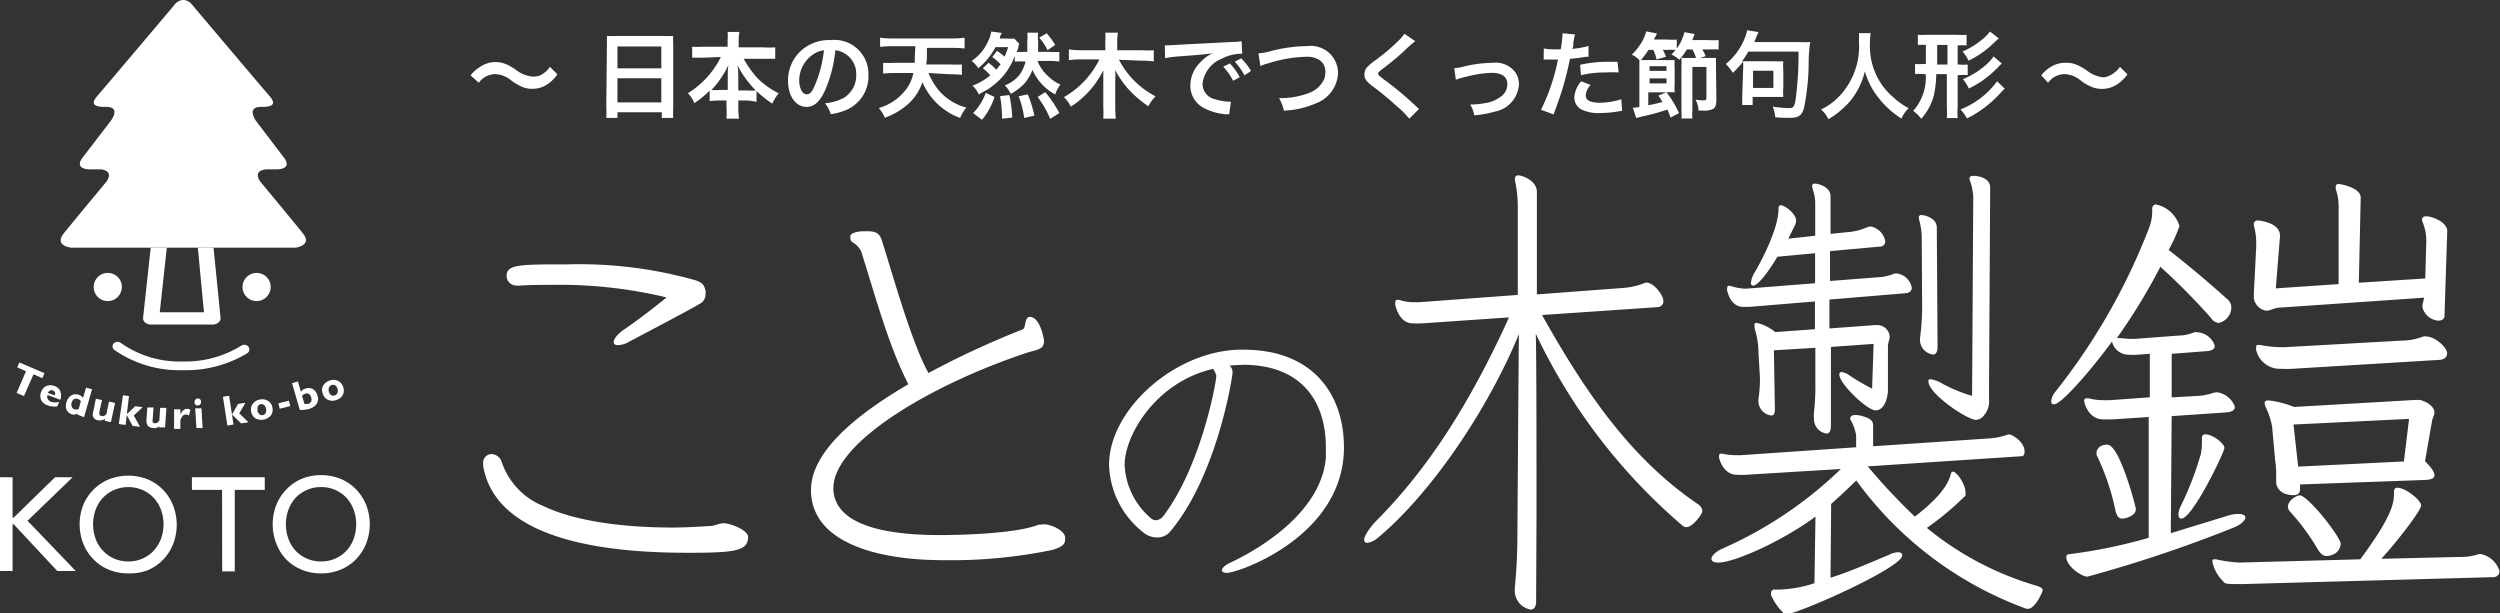 <svg xmlns="http://www.w3.org/2000/svg" viewBox="0 0 199.04 48.84"><rect x="0" y="0" width="199.04" height="48.84" fill="#333333" stroke="none"/><defs><style>.cls-1{fill:#fff;}</style></defs><g id="レイヤー_2" data-name="レイヤー 2"><g id="レイヤー_1-2" data-name="レイヤー 1"><path class="cls-1" d="M0,38H1v3.22h.08L4.38,38h1.4L2.19,41.46l3.84,4H4.56L1.09,41.74H1v3.72H0Z"/><path class="cls-1" d="M10.21,45.65a4,4,0,0,1-1.56-.3,3.62,3.62,0,0,1-1.22-.83,3.73,3.73,0,0,1-.8-1.24,4.23,4.23,0,0,1,0-3.08A3.73,3.73,0,0,1,7.43,39a3.62,3.62,0,0,1,1.22-.83,4.23,4.23,0,0,1,3.13,0,3.71,3.71,0,0,1,2,2.07,4.23,4.23,0,0,1,0,3.08,3.71,3.71,0,0,1-2,2.07A4,4,0,0,1,10.21,45.65Zm0-.95a2.7,2.7,0,0,0,1.16-.24,2.67,2.67,0,0,0,.88-.63,2.89,2.89,0,0,0,.57-.94,3.41,3.41,0,0,0,0-2.3,2.89,2.89,0,0,0-.57-.94,2.67,2.67,0,0,0-.88-.63,2.9,2.9,0,0,0-2.31,0,2.67,2.67,0,0,0-.88.63,2.73,2.73,0,0,0-.57.94,3.41,3.41,0,0,0,0,2.3,2.73,2.73,0,0,0,.57.94,2.74,2.74,0,0,0,2,.87Z"/><path class="cls-1" d="M17.68,39h-2.4V38h5.8V39H18.69v6.49h-1Z"/><path class="cls-1" d="M25.56,45.65a3.94,3.94,0,0,1-1.56-.3,3.66,3.66,0,0,1-1.23-.83A3.71,3.71,0,0,1,22,43.28a4.23,4.23,0,0,1,0-3.08A3.71,3.71,0,0,1,22.77,39,3.66,3.66,0,0,1,24,38.13a3.94,3.94,0,0,1,1.56-.3,4,4,0,0,1,1.57.3,3.72,3.72,0,0,1,1.22.83,3.89,3.89,0,0,1,.8,1.24,4.23,4.23,0,0,1,0,3.08,3.89,3.89,0,0,1-.8,1.24,3.72,3.72,0,0,1-1.22.83A4,4,0,0,1,25.56,45.65Zm0-.95a2.74,2.74,0,0,0,1.16-.24,2.78,2.78,0,0,0,.88-.63,2.86,2.86,0,0,0,.56-.94,3.41,3.41,0,0,0,0-2.3,2.86,2.86,0,0,0-.56-.94,2.78,2.78,0,0,0-.88-.63,2.74,2.74,0,0,0-1.16-.24,2.66,2.66,0,0,0-1.15.24,2.71,2.71,0,0,0-.89.63,2.86,2.86,0,0,0-.56.94,3.41,3.41,0,0,0,0,2.3,2.86,2.86,0,0,0,.56.94,2.71,2.71,0,0,0,.89.63A2.66,2.66,0,0,0,25.56,44.7Z"/><path class="cls-1" d="M1.32,31.29l.75-1.73-.7-.31.17-.39,2,.85-.17.4-.7-.31-.76,1.73Z"/><path class="cls-1" d="M4.55,32.36a1.16,1.16,0,0,1-.37,0,1.23,1.23,0,0,1-.37-.08.89.89,0,0,1-.53-.42.83.83,0,0,1,0-.66.8.8,0,0,1,.41-.47.88.88,0,0,1,.64,0,.73.73,0,0,1,.47.42.94.94,0,0,1,0,.68v0l-1-.38h0a.33.33,0,0,0,0,.32.48.48,0,0,0,.29.22.94.94,0,0,0,.3.05,1,1,0,0,0,.33-.05ZM3.8,31.28l.57.2a.36.36,0,0,0,0-.25A.29.29,0,0,0,4,31.09.42.42,0,0,0,3.8,31.28Z"/><path class="cls-1" d="M6.19,32.9A1.05,1.05,0,0,1,6,33a1.05,1.05,0,0,1-.24,0,.73.73,0,0,1-.46-.37.82.82,0,0,1,0-.62.88.88,0,0,1,.36-.52.73.73,0,0,1,.58-.07,1,1,0,0,1,.21.1.61.61,0,0,1,.16.16l.24-.82.48.13-.64,2.23L6.15,33Zm.07-.32.18-.64a.57.57,0,0,0-.11-.11.27.27,0,0,0-.12-.06.41.41,0,0,0-.31,0,.49.49,0,0,0-.19.28.46.46,0,0,0,0,.33A.32.32,0,0,0,6,32.6l.14,0Z"/><path class="cls-1" d="M8.35,33.34a.54.54,0,0,1-.27.12.76.76,0,0,1-.3,0,.51.51,0,0,1-.35-.24.61.61,0,0,1,0-.47l.2-1,.49.1-.2.91a.52.52,0,0,0,0,.25.22.22,0,0,0,.15.11.34.34,0,0,0,.2,0,.55.55,0,0,0,.2-.15l.21-1,.48.11-.33,1.53-.48-.1Z"/><path class="cls-1" d="M9.46,33.76l.33-2.29.48.06L10,33.83Zm1.1.15L10.07,33l.7-.66.59.08-.71.66.5.9Z"/><path class="cls-1" d="M12.7,33.91a.63.63,0,0,1-.25.16.68.68,0,0,1-.29,0,.5.5,0,0,1-.39-.18.69.69,0,0,1-.11-.45l.07-1,.49,0-.06.92a.45.45,0,0,0,0,.25.2.2,0,0,0,.16.09.49.49,0,0,0,.2-.05.59.59,0,0,0,.17-.18l.06-1,.5,0-.11,1.56-.49,0Z"/><path class="cls-1" d="M13.86,34.15V32.59h.5V33a1.1,1.1,0,0,1,.24-.34.43.43,0,0,1,.25-.11l.15,0,.16.09-.12.45a.41.41,0,0,0-.14-.08.31.31,0,0,0-.13,0,.33.33,0,0,0-.25.13.83.83,0,0,0-.16.34v.67Z"/><path class="cls-1" d="M15.49,32a.28.28,0,0,1,.07-.19.31.31,0,0,1,.18-.09.25.25,0,0,1,.19.07A.23.23,0,0,1,16,32a.21.21,0,0,1-.06.19.23.23,0,0,1-.19.09.27.27,0,0,1-.19-.06A.31.31,0,0,1,15.49,32Zm.15,2.08-.1-1.57.5,0,.09,1.57Z"/><path class="cls-1" d="M18.1,33.88l-.35-2.29.49-.08.35,2.29Zm1.1-.17L18.47,33l.48-.84.59-.09-.49.84.73.71Z"/><path class="cls-1" d="M20,32.78a.74.74,0,0,1,.12-.62.84.84,0,0,1,.56-.35.87.87,0,0,1,.66.11.75.75,0,0,1,.35.53.79.79,0,0,1-.12.62,1,1,0,0,1-1.23.24A.76.76,0,0,1,20,32.78Zm.49-.1a.54.54,0,0,0,.16.3.34.34,0,0,0,.28.07.3.3,0,0,0,.22-.17.56.56,0,0,0-.12-.63.31.31,0,0,0-.28-.07.32.32,0,0,0-.22.17A.51.51,0,0,0,20.52,32.68Z"/><path class="cls-1" d="M22.27,32.54l-.11-.43L23,31.9l.11.43Z"/><path class="cls-1" d="M23.87,32.64l-.62-2.14.47-.13.24.82a.64.64,0,0,1,.39-.26.69.69,0,0,1,.58.06.88.88,0,0,1,.35.52.74.74,0,0,1-.07.64,1,1,0,0,1-.6.4,1.86,1.86,0,0,1-.34.07A2.55,2.55,0,0,1,23.87,32.64Zm.37-.48.15,0,.14,0a.39.39,0,0,0,.24-.19.41.41,0,0,0,0-.33.42.42,0,0,0-.19-.28.31.31,0,0,0-.3,0,.31.31,0,0,0-.13.06.52.52,0,0,0-.1.11Z"/><path class="cls-1" d="M25.71,31.37a.77.77,0,0,1,0-.63.88.88,0,0,1,.51-.43.84.84,0,0,1,.66,0,.77.77,0,0,1,.43.47.8.8,0,0,1,0,.63.88.88,0,0,1-.51.43.86.86,0,0,1-.67,0A.73.73,0,0,1,25.71,31.37Zm.48-.17a.47.47,0,0,0,.2.27.3.3,0,0,0,.28,0,.29.29,0,0,0,.2-.2.54.54,0,0,0,0-.33.48.48,0,0,0-.2-.27.33.33,0,0,0-.29,0,.34.34,0,0,0-.19.2A.45.45,0,0,0,26.19,31.2Z"/><path class="cls-1" d="M9.7,22.84a1.12,1.12,0,1,1-1.12-1.11A1.11,1.11,0,0,1,9.7,22.84Z"/><path class="cls-1" d="M21.55,22.84a1.12,1.12,0,1,1-1.12-1.11A1.11,1.11,0,0,1,21.55,22.84Z"/><path class="cls-1" d="M14.53,29.47a9,9,0,0,1-5.45-1.63.34.34,0,0,1,0-.52.43.43,0,0,1,.56,0,8.13,8.13,0,0,0,4.93,1.46,8.44,8.44,0,0,0,4.64-1.26.44.44,0,0,1,.57.08.36.36,0,0,1-.09.52A9.41,9.41,0,0,1,14.53,29.47Z"/><path class="cls-1" d="M12,19.72l-.61,5.59a.45.45,0,0,0,.17.37.73.73,0,0,0,.46.16h4.91a.73.73,0,0,0,.46-.16.43.43,0,0,0,.17-.37L17,19.72m-.76,5.14H12.72l.56-5.14h2.47Z"/><path class="cls-1" d="M17,19.72h6.52s1.38-.17.6-1.13c-.57-.73-3.33-4.05-3.33-4.05s-.81-.92.4-1.06h.91s1.32,0,.4-1.07L20.4,9.65s-.85-1.16.41-1.14,1-.47.6-.92S15.34.43,15.34.43A1,1,0,0,0,14.67,0h-.14a1,1,0,0,0-.67.42S8.13,7.21,7.79,7.59s-.71.95.61.92.4,1.14.4,1.14L6.68,12.41c-.91,1.07.4,1.07.4,1.07H8c1.22.14.41,1.06.41,1.06s-2.76,3.32-3.34,4.05c-.78,1,.61,1.13.61,1.13H12m1.27,0h2.47"/><path class="cls-1" d="M57.62,41.66c.56,0,1.94.56,1.94,1.08,0,1.12-1,1.27-4.77,1.27-5.59,0-15.24-.67-16.32-6.9,0-.07,0-.14,0-.22a.68.68,0,0,1,.67-.74.89.89,0,0,1,.79.59,5.77,5.77,0,0,0,3.31,3.54C46.11,41.66,50.36,42,53.52,42c1.2,0,2.24-.08,3-.12.38,0,.71-.22,1.09-.22ZM41.19,22.73a.78.78,0,0,1-.86-.74c0-.94,1-.94,4.77-.94a34,34,0,0,1,10.29,1.27c.52.19.67.34.78.82a.68.68,0,0,1,0,.26.82.82,0,0,1-.45.78c-.41.27-4,2.17-5.59,3a1.83,1.83,0,0,1-.93.3c-.22,0-.34-.07-.34-.26s.23-.56.75-.93c1.19-.82,2.46-1.79,3.46-2.61a36.42,36.42,0,0,0-9.13-1c-.89,0-1.78,0-2.72.07Z"/><path class="cls-1" d="M83.16,41.74c.37,0,1.52.4,1.64,1,0,.07,0,.15,0,.22,0,.41-.3.6-1,.82a39.88,39.88,0,0,1-8.65.82c-5.77,0-10.43-1.6-10.58-5.4v-.19c0-3.13,3.8-6.11,7.75-8.42-1.6-3.09-2.72-7.34-3.76-10.58a1.7,1.7,0,0,0-.6-.67c-.26-.15-.26-.26-.26-.52s.52-.41,1.16-.41,1.11,0,1.34.7c1,3.17,2.38,8.16,3.72,10.59a68.75,68.75,0,0,1,7.49-3.47c.3-.11.12-.89.53-1H82c.78,0,1.12,1.68,1.12,1.94a.71.71,0,0,1-.12.41c-.22.3-.78.34-1.41.56-7.45,2.5-15.24,7.08-15.24,10.73v.15c.11,1.71,1.71,3.58,8.49,3.58,2.43,0,6.26-.19,7.83-.82Z"/><path class="cls-1" d="M98.83,29.06a9,9,0,0,0-.94.05.68.68,0,0,1,.24.55c0,.32-1.21,8.17-4.94,12.63a1.31,1.31,0,0,1-1.08.5A1.72,1.72,0,0,1,91,42.37,7.09,7.09,0,0,1,88.3,37c0-4.38,5.23-9.08,10.43-9.16H99c5.59,0,8,3.62,8,7.77,0,7.12-8.43,10-9.32,10-.26,0-.4-.08-.4-.21s.21-.4.69-.61c2.94-1.39,7.25-4.3,7.59-8.35,0-.29,0-.55,0-.84,0-3.33-1.65-6.56-6.64-6.56Zm-9.29,8a5.91,5.91,0,0,0,2.07,4.18.62.62,0,0,0,.45.18.84.84,0,0,0,.58-.36c2.91-3.86,4.15-10.32,4.2-11.14a1.55,1.55,0,0,0-.26-.55C92,30.42,89.54,34.68,89.54,37Z"/><path class="cls-1" d="M122.3,47.86c0,.47-.17.67-.44.67a1.53,1.53,0,0,1-1.26-1.41c0-.08,0-.19,0-.27.15-1.56.21-2.93.21-4.33,0,0,.09-13.66.12-15.92-2.43,5.93-6.91,12.56-11.1,16.11l-.14.12a1.71,1.71,0,0,1-.82.39c-.18,0-.26-.08-.26-.27s.29-.78.93-1.45c3.69-3.7,7.17-8.66,10.6-16.23l-6.85.47a6.76,6.76,0,0,1-.82,0c-.18,0-1,0-1.38-1.44a.66.66,0,0,1,0-.24c0-.11.06-.19.15-.19s.09,0,.15,0a3.58,3.58,0,0,0,1.23.19H113l7.84-.58V16.5a9.67,9.67,0,0,0-.23-2.15v-.12c0-.19.11-.27.29-.27s1.46.35,1.46,1.33v8.15l6.79-.51a5.78,5.78,0,0,0,1.67-.35.7.7,0,0,1,.26-.08c.59,0,1.35,1,1.35,1.45a.46.46,0,0,1-.41.5l-9.25.63c3.63,6.48,7.23,11.55,12.47,15.1a.67.67,0,0,1,.29.51c0,.27-.79,1.28-1.26,1.28a.51.51,0,0,1-.35-.15,45.92,45.92,0,0,1-11.65-15.26c.06,1.41.06,8.78.06,14.48Z"/><path class="cls-1" d="M148.7,37.13a49,49,0,0,0,3.75,4c1.31-1,2.54-2.18,2.84-3.31.05-.2.11-.27.2-.27.29,0,1,1,1,1.67v.08c0,.12,0,.2-.08.23a23.4,23.4,0,0,1-3,2.5,24.62,24.62,0,0,0,8.75,4.61c.35.11.47.23.47.35s-.59,1.48-1.17,1.48c0,0-.09,0-.12,0a29,29,0,0,1-13.55-10.22c-.67.66-1.34,1.29-2,1.87L145.74,46c1.47-.47,3-1.13,4.66-1.83a1.6,1.6,0,0,1,.73-.2c.2,0,.32.08.32.24,0,1-8.34,4.68-9.19,4.68a.45.45,0,0,1-.26-.08,4.56,4.56,0,0,1-1-1.44s0-.08,0-.16.09-.27.21-.27h.47a9.93,9.93,0,0,0,2.78-.51l.08-5.3c-2.51,1.87-6.4,3.66-7.75,3.66-.35,0-.53-.11-.53-.31s.3-.55.91-.82a32.15,32.15,0,0,0,9.39-6.32L139,37.8a4.8,4.8,0,0,1-.7,0c-.7,0-1.2-.51-1.43-1.33a.54.54,0,0,1,0-.19c0-.12.05-.16.17-.16h.09a5,5,0,0,0,1.08.12h.41l9.16-.63v-.93a3.73,3.73,0,0,0-.38-1.14.35.35,0,0,1-.09-.23c0-.16.15-.27.41-.27a2.26,2.26,0,0,1,.62.11c.55.16.79.35.79.71l0,1.67,9.16-.62a5.08,5.08,0,0,0,1.55-.31.3.3,0,0,1,.18,0c.14,0,1.17.54,1.17,1.36,0,.2-.09.36-.21.36Zm.47-9.75-3.4.24,0,6.28c0,.39-.11.62-.35.62a1.17,1.17,0,0,1-1-1.17,3.15,3.15,0,0,1,0-.51,18.5,18.5,0,0,0,.11-2.46V27.69l-3.3.2.08,4.68c0,.35-.08.51-.29.51A1.16,1.16,0,0,1,140,32c0-.07,0-.15,0-.23a11,11,0,0,0,.12-1.44v-.24L140,28a6.27,6.27,0,0,0-.24-1.63,1.69,1.69,0,0,1-.08-.47c0-.12.05-.2.17-.2a3.66,3.66,0,0,1,1.49.74l3.16-.23V24l-5.2.43c-.21,0-.39,0-.53,0s-.94,0-1.26-1.29a.56.56,0,0,1,0-.2c0-.15.06-.19.18-.19h.05a4.12,4.12,0,0,0,1.15.23h.17l5.45-.43V20.16l-3,.28c-.88,1.48-1.61,2.3-1.93,2.3q-.18,0-.18-.24a2.1,2.1,0,0,1,.35-.89c.36-.63,1.85-3.32,1.85-5,0-.19.06-.27.17-.27.35,0,1.23.7,1.23,1.21a.9.9,0,0,1-.06.31L142.38,19l2.14-.23V16.34a3.39,3.39,0,0,0-.18-1.21,1.51,1.51,0,0,1-.06-.31.18.18,0,0,1,.21-.2c.26,0,1.25.24,1.25,1v3l1.58-.16a4.55,4.55,0,0,0,1.29-.35,1,1,0,0,1,.32-.08,1.47,1.47,0,0,1,1.17,1.18.4.4,0,0,1-.4.42l-4,.36,0,2.38,4.13-.32a3.93,3.93,0,0,0,1-.27.57.57,0,0,1,.24,0,1.39,1.39,0,0,1,1.14,1.13c0,.24-.18.39-.44.43l-6.12.51v2.3l3.66-.27h.21a1,1,0,0,1,.93.9c0,.27-.14.5-.14.82v2.53c0,.31,0,.63,0,.94s-.15,1.6-1,1.6c-.64,0-2.87-2.11-2.87-2.85a.18.18,0,0,1,.21-.2,1.64,1.64,0,0,1,.67.32,17.66,17.66,0,0,0,1.73,1ZM153,18.84a5.52,5.52,0,0,0-.17-1.21,1.58,1.58,0,0,1-.06-.32.18.18,0,0,1,.2-.19c.18,0,1.23.19,1.23,1l.06,9.49c0,.38-.12.62-.35.62a1.2,1.2,0,0,1-1.05-1.13,4.44,4.44,0,0,1,.05-.55,18.33,18.33,0,0,0,.12-2.46Zm4.1-2.74a4.32,4.32,0,0,0-.29-1.79.18.18,0,0,1,0-.12c0-.15.14-.19.32-.19s1.32.08,1.32.93l-.09,15.69c0,.47,0,.86,0,1.17a1.72,1.72,0,0,1-.41,1.29.87.87,0,0,1-.62.35c-.7,0-3.8-2.07-3.8-3.08,0-.12.06-.16.17-.16a2.65,2.65,0,0,1,1,.39,12.86,12.86,0,0,0,2.31.94Z"/><path class="cls-1" d="M177.36,41.06a2.71,2.71,0,0,1,.85-.14c.38,0,.56.11.56.29s-.3.56-1,.82a106.23,106.23,0,0,1-11.58,3.88c-.45,0-1.68-.82-1.68-1.57,0-.15.11-.22.26-.22a41.86,41.86,0,0,0,6.3-1.3l0-9.62-2.9.19c-.3,0-.52,0-.71,0-1.19,0-1.53-1.31-1.53-1.49a.18.18,0,0,1,.19-.19s.11,0,.15,0a4.71,4.71,0,0,0,1.23.15H168l3.16-.23,0-3.46-1,.07a3.72,3.72,0,0,1-.63,0,1.35,1.35,0,0,1-1.38-1.05c-1.49,2.05-4,5-4.62,5-.15,0-.22-.07-.22-.26a1.42,1.42,0,0,1,.33-.74,49.64,49.64,0,0,0,7.49-13.12,3.72,3.72,0,0,0,.22-1.41c0-.26.12-.38.3-.38A2.47,2.47,0,0,1,173.52,18a12.69,12.69,0,0,1-.86,1.9c1.57,1.23,3,2.42,4.66,3.91a.86.86,0,0,1,.33.67,1.28,1.28,0,0,1-1,1.23.82.82,0,0,1-.63-.41A52,52,0,0,0,172,21.24a47,47,0,0,1-3.46,5.67c.37,0,.74.07,1.08.07h.37l3.43-.26a3.54,3.54,0,0,0,1.27-.26.57.57,0,0,1,.26,0,1.52,1.52,0,0,1,1.38,1.08c0,.22-.19.37-.56.41l-2.87.22,0,3.47,1.9-.11a4.61,4.61,0,0,0,1.34-.23,1.59,1.59,0,0,1,.38-.07,1.78,1.78,0,0,1,1.41,1.15c0,.27-.22.41-.63.45l-4.4.3-.07,9.32Zm-10.44-4.84c0-.07,0-.15,0-.22s.11-.6.85-.6c1,0,2.28,5,2.28,5.11,0,.29-.15.48-.6.67a1.44,1.44,0,0,1-.45.11c-.37,0-.44-.23-.56-.56A18.65,18.65,0,0,0,166.92,36.22Zm8.39-1.38a.24.24,0,0,1,.26-.26c.63,0,1.53.75,1.53,1.08s-2.54,5.63-3.43,5.63c-.15,0-.23-.11-.23-.34a1.52,1.52,0,0,1,.19-.67,25.13,25.13,0,0,0,1.6-4.17,4.79,4.79,0,0,0,.08-.9Zm3.31,11.66H178c-.56,0-.89,0-1-.22a3,3,0,0,1-.86-1.56c0-.12,0-.19.15-.19s.11,0,.15,0a10.89,10.89,0,0,0,1.83.26l9.65-.26c1.94-2.65,2.68-4.06,2.68-5.15v-.26a.26.26,0,0,1,.26-.29c.67,0,1.9,1,1.9,1.41s-1.94,2.91-3.17,4.25l6.26-.15a4.3,4.3,0,0,0,1.49-.22.47.47,0,0,1,.23,0A2,2,0,0,1,199,45.46a.48.48,0,0,1-.52.49ZM193,23.7l-11.33.78c-.6,0-.9.26-1.23.26a1.19,1.19,0,0,1-1-1c0-.11,0-.23,0-.34l.19-3.72v-.3a4.93,4.93,0,0,0-.19-1.42c0-.07,0-.11,0-.18s.11-.23.29-.23,1.79.19,1.79,1.19v.12l-.33,4.1,5-.34,0-5.89a4.57,4.57,0,0,0-.22-1.67.47.47,0,0,1,0-.23c0-.11.08-.18.23-.18s1.75.29,1.75,1.08l-.15,6.78,5.29-.34.08-2.87a3.83,3.83,0,0,0-.27-1.56,1.28,1.28,0,0,1-.07-.26c0-.15.11-.26.34-.26.44,0,1.67.44,1.67,1.19l-.22,6.74c0,.23-.19.38-.49.38a1.42,1.42,0,0,1-1.26-1.05c0-.07,0-.15,0-.22Zm-10.47,5.66a7.4,7.4,0,0,1-.9,0,1.93,1.93,0,0,1-2-1.49.43.43,0,0,1,0-.22c0-.11,0-.19.15-.19s.11,0,.15,0a8.57,8.57,0,0,0,1.64.18h.37l9.24-.52a4.79,4.79,0,0,0,1.75-.33.47.47,0,0,1,.23,0c.7,0,1.67.86,1.67,1.34,0,.3-.22.49-.59.52Zm.59,9.21,0,.26v.11c0,.3-.15.48-.52.48-1.23,0-1.38-.85-1.38-1v-.15c0-.23,0-.45,0-.67a7.14,7.14,0,0,0-.08-.93L180.9,34a5.9,5.9,0,0,0-.45-1.45,1.38,1.38,0,0,1-.15-.45c0-.14.07-.22.34-.22a7.73,7.73,0,0,1,2,.52l9.69-.56c.11,0,.18,0,.26,0,.29,0,1.23.41,1.23,1,0,.23-.15.42-.19.68l-.56,3.2c.52.52.75.86.75,1.12s-.26.33-.67.37Zm2.13,5.7c-.3,0-.49-.19-.71-.52a17.53,17.53,0,0,0-2.2-3,.66.66,0,0,1-.19-.37c0-.56.71-.94.94-.94.67,0,3.27,3.32,3.27,3.88a1,1,0,0,1-.44.74A1.44,1.44,0,0,1,185.26,44.27Zm6.55-10.92-9.2.45.37,3.35,8.42-.41Z"/><path class="cls-1" d="M37.47,6a2.61,2.61,0,0,1,.75-.67,2.15,2.15,0,0,1,2.2-.16,4.38,4.38,0,0,1,.68.41,2.51,2.51,0,0,0,1.33.52A1.49,1.49,0,0,0,43,6a1.92,1.92,0,0,0,.78-.68l.6.6a3.09,3.09,0,0,1-.71.73,2.13,2.13,0,0,1-1.3.42,2.07,2.07,0,0,1-.66-.1,3.86,3.86,0,0,1-1-.56,2.14,2.14,0,0,0-1.29-.51,1.64,1.64,0,0,0-1.3.69Z"/><path class="cls-1" d="M48.32,3.67c0-.3,0-.56,0-.81a6.57,6.57,0,0,0,.83,0h3.64a6,6,0,0,0,.81,0,7,7,0,0,0,0,.77V8.48a7.78,7.78,0,0,0,0,.91h-.91V8.94H49.16v.45h-.89a7.9,7.9,0,0,0,0-.91Zm.84,1.77h3.49V3.7H49.16Zm0,2.71h3.49V6.23H49.16Z"/><path class="cls-1" d="M56,4.59c-.33,0-.58,0-.89,0V3.72a6.11,6.11,0,0,0,.89,0h1.93V3.24a4.81,4.81,0,0,0,0-.7h.94a3.47,3.47,0,0,0-.06.69v.54h2a6,6,0,0,0,.91,0v.91c-.33,0-.56,0-.91,0H59.21a7.91,7.91,0,0,0,1.13,1.58A6.62,6.62,0,0,0,62,7.43a3.14,3.14,0,0,0-.51.82,8.55,8.55,0,0,1-1.26-1v.86A5.32,5.32,0,0,0,59.45,8h-.67v.51a6.46,6.46,0,0,0,.06.94h-1a6.67,6.67,0,0,0,0-.94V8h-.59a5.32,5.32,0,0,0-.75.05V7.21a7,7,0,0,1-1.22,1,2.55,2.55,0,0,0-.51-.79,7.06,7.06,0,0,0,2.62-2.88ZM57.94,6c0-.23,0-.53.06-.84a7.17,7.17,0,0,1-1.36,2,3.79,3.79,0,0,0,.67,0h.63ZM59.51,7.2a3.73,3.73,0,0,0,.66,0,8.07,8.07,0,0,1-1.45-2,6.88,6.88,0,0,1,.06.84V7.2Z"/><path class="cls-1" d="M65.73,7.1c-.43,1-.91,1.41-1.52,1.41-.86,0-1.47-.87-1.47-2.08a3.2,3.2,0,0,1,.82-2.18,3.35,3.35,0,0,1,2.58-1.06,2.71,2.71,0,0,1,3,2.79,2.9,2.9,0,0,1-1.83,2.8,4.92,4.92,0,0,1-1.17.31,2.42,2.42,0,0,0-.46-.87,3.81,3.81,0,0,0,1.49-.42,2.1,2.1,0,0,0,1-1.87,1.86,1.86,0,0,0-.92-1.67A1.7,1.7,0,0,0,66.51,4,10.67,10.67,0,0,1,65.73,7.1Zm-1.1-2.69a2.51,2.51,0,0,0-1,2c0,.61.26,1.1.59,1.1s.5-.31.77-1A9.75,9.75,0,0,0,65.6,4,2,2,0,0,0,64.63,4.41Z"/><path class="cls-1" d="M73.92,5.81a5.32,5.32,0,0,0,.92,1.5,4.39,4.39,0,0,0,1.38,1,3.5,3.5,0,0,0,.72.25,3.22,3.22,0,0,0-.5.83,5.2,5.2,0,0,1-3-2.85,4.06,4.06,0,0,1-1.08,1.69,5.57,5.57,0,0,1-1.91,1.14,2.55,2.55,0,0,0-.49-.77A4.14,4.14,0,0,0,72,7.29a3.21,3.21,0,0,0,.72-1.48H71.31a9.41,9.41,0,0,0-1,.05V5a8.06,8.06,0,0,0,.94,0h1.58c0-.5,0-.5.05-1.32H71.07a8.64,8.64,0,0,0-1,.05V3a6.51,6.51,0,0,0,1,.06H75.8a7,7,0,0,0,1-.06v.86a9.05,9.05,0,0,0-1-.05h-2c0,.8,0,.93-.06,1.32h1.84a9.15,9.15,0,0,0,1,0v.83a9.45,9.45,0,0,0-1-.05Z"/><path class="cls-1" d="M78.7,5a4,4,0,0,1,.62.55c.14-.17.2-.25.34-.44A5,5,0,0,0,79,4.54l.37-.49a4.06,4.06,0,0,1,.61.46,4.81,4.81,0,0,0,.28-.76h-1a5.46,5.46,0,0,1-1.37,1.68,2.46,2.46,0,0,0-.53-.58,3.66,3.66,0,0,0,1.3-1.55,2.43,2.43,0,0,0,.26-.79l.82.11c0,.06,0,.08-.06.15l-.07.16,0,.14h.6a2.76,2.76,0,0,0,.54,0l.4.42a1.68,1.68,0,0,0-.08.28c0,.08-.06.19-.13.36a5.28,5.28,0,0,0,.61,0h.24c0-.31,0-.48,0-.78a4.69,4.69,0,0,0,0-.75h.86a3.49,3.49,0,0,0,0,.66c0,.25,0,.49,0,.87h.9a5.72,5.72,0,0,0,.79,0V4.9a5.94,5.94,0,0,0-.79-.05H82.6a3.17,3.17,0,0,0,.83,1.2,3.22,3.22,0,0,0,1,.68,2.66,2.66,0,0,0-.42.79A4.12,4.12,0,0,1,82.2,5.57a3.75,3.75,0,0,1-.62,1.06,4.26,4.26,0,0,1-1.11.84A2.38,2.38,0,0,0,80,6.8,2.89,2.89,0,0,0,81.14,6a3,3,0,0,0,.51-1.1h-.13a5,5,0,0,0-.73,0V4.45a5.17,5.17,0,0,1-1.2,1.9,7.26,7.26,0,0,1-.89.73l-.78.44a1.9,1.9,0,0,0-.49-.7A4.83,4.83,0,0,0,78.84,6a3.1,3.1,0,0,0-.59-.56ZM77.48,9a4.43,4.43,0,0,0,1-1.61l.7.33a5.35,5.35,0,0,1-1,1.82Zm2.3.45a10.19,10.19,0,0,0-.16-1.8l.74-.08a10.86,10.86,0,0,1,.23,1.79Zm1.76-.06a7,7,0,0,0-.44-1.72l.72-.16a8.62,8.62,0,0,1,.53,1.7Zm2.07.07a7.65,7.65,0,0,0-1-1.74l.61-.38A9,9,0,0,1,84.34,9Zm-.28-6.81a5.92,5.92,0,0,1,.68.93L83.4,4a4,4,0,0,0-.66-1Z"/><path class="cls-1" d="M89.09,4.76A6.78,6.78,0,0,0,92,7.67a3.67,3.67,0,0,0-.58.79A9.61,9.61,0,0,1,90,7.27a7.13,7.13,0,0,1-1.21-1.7,6.89,6.89,0,0,1,0,.84V8.52a8.28,8.28,0,0,0,.05.93h-1a8.61,8.61,0,0,0,0-.94V6.42c0-.19,0-.52,0-.82a7.3,7.3,0,0,1-2.58,2.89,3,3,0,0,0-.55-.76,7,7,0,0,0,2.82-3H86a6.17,6.17,0,0,0-.9.06V3.93A6.09,6.09,0,0,0,86,4H88v-.7a4.49,4.49,0,0,0,0-.7h1a4.44,4.44,0,0,0-.05.69V4h2a5.83,5.83,0,0,0,.91,0v.89a6.52,6.52,0,0,0-.91-.06Z"/><path class="cls-1" d="M92.74,3.61H93l1.24-.07,3.83-.2a4.12,4.12,0,0,0,.78-.06l.05,1h-.16a3.39,3.39,0,0,0-1.48.4,2.44,2.44,0,0,0-1.52,2,1.25,1.25,0,0,0,1,1.22,4.28,4.28,0,0,0,1.12.2H98l-.14,1-.25,0a4.52,4.52,0,0,1-1.76-.5,2,2,0,0,1-1.08-1.81A2.59,2.59,0,0,1,95.53,5a3.22,3.22,0,0,1,1-.76c-.61.09-1.07.13-2.53.24a9.18,9.18,0,0,0-1.24.15Zm5.18,1.44a4.72,4.72,0,0,1,.78,1.1l-.52.28a5.11,5.11,0,0,0-.79-1.12ZM99.08,6a5.19,5.19,0,0,0-.77-1.09l.51-.26a4.78,4.78,0,0,1,.78,1Z"/><path class="cls-1" d="M100.19,4.25a5.25,5.25,0,0,0,.88-.15,11.79,11.79,0,0,1,3-.43,2.17,2.17,0,0,1,2.46,2.11,2.69,2.69,0,0,1-1.67,2.41,7.2,7.2,0,0,1-2.64.62,3.29,3.29,0,0,0-.39-1,6.38,6.38,0,0,0,2.47-.44,2.1,2.1,0,0,0,1.14-1.11,1.75,1.75,0,0,0,.08-.54,1.09,1.09,0,0,0-.57-1,1.92,1.92,0,0,0-1-.2,10.71,10.71,0,0,0-3,.53,2.85,2.85,0,0,0-.6.21Z"/><path class="cls-1" d="M112.68,3.28a8.93,8.93,0,0,0-.93.82A21.32,21.32,0,0,1,110,5.54c-.23.18-.28.24-.28.32s0,.13.67.62a26.31,26.31,0,0,1,2.37,2,2.15,2.15,0,0,0,.22.19l-.78.78a6.72,6.72,0,0,0-1-1,23.71,23.71,0,0,0-1.94-1.6c-.49-.38-.63-.58-.63-.93a.87.87,0,0,1,.25-.61,5.1,5.1,0,0,1,.66-.54,15.63,15.63,0,0,0,1.73-1.46,4.26,4.26,0,0,0,.55-.62Z"/><path class="cls-1" d="M115.78,5.43a3.37,3.37,0,0,0,.78-.14A10.39,10.39,0,0,1,118.88,5a1.93,1.93,0,0,1,1.77.77,1.68,1.68,0,0,1,.28,1A2.36,2.36,0,0,1,119,8.89a8,8,0,0,1-1.63.29,2.24,2.24,0,0,0-.32-.86h.11a6.36,6.36,0,0,0,1.07-.11,2.67,2.67,0,0,0,1.25-.51,1.21,1.21,0,0,0,.53-1c0-.58-.43-.9-1.23-.9a8.47,8.47,0,0,0-2,.3,4.9,4.9,0,0,0-.87.25Z"/><path class="cls-1" d="M122.91,3.86a5.47,5.47,0,0,0,1,.07h.35a10.69,10.69,0,0,0,.14-1.15.72.72,0,0,0,0-.13l1,.09a4.58,4.58,0,0,0-.14.72c0,.21,0,.25-.08.43a7,7,0,0,0,1.29-.23l0,.86-.24,0a10,10,0,0,1-1.24.16c-.08.47-.27,1.26-.46,1.94s-.35,1.16-.84,2.49l-1-.37a16,16,0,0,0,1.35-4H122.9Zm3.73,2.91a1.27,1.27,0,0,0-.39.83c0,.38.37.58,1.12.58a5.72,5.72,0,0,0,1.71-.28l.07.92-.37.06a8.88,8.88,0,0,1-1.4.12,3.08,3.08,0,0,1-1.51-.3,1.1,1.1,0,0,1-.53-.93,2.16,2.16,0,0,1,.55-1.3Zm2.23-1a7.36,7.36,0,0,0-1,0,7.86,7.86,0,0,0-2,.22l-.07-.83a9.83,9.83,0,0,1,2.24-.24h.74Z"/><path class="cls-1" d="M133,9.36c-.11-.32-.16-.42-.25-.64a14.48,14.48,0,0,1-1.72.49c-.37.08-.4.09-.76.19L130,8.58a3.7,3.7,0,0,0,.52-.06V5.45c0-.37,0-.51,0-.67a2.26,2.26,0,0,0-.6-.43,4.59,4.59,0,0,0,.76-.95,3.5,3.5,0,0,0,.39-.9l.84.16c0,.1-.13.26-.23.49h1.08a4.57,4.57,0,0,0,.74,0v.71a3.66,3.66,0,0,0,.61-1.3l.81.15c-.12.32-.12.32-.19.48H136a6.09,6.09,0,0,0,.83,0v.75a6.63,6.63,0,0,0-.83,0h-.47a3,3,0,0,1,.27.53l-.74.23a4.05,4.05,0,0,0-.31-.76h-.45a5.34,5.34,0,0,1-.6.82,2.46,2.46,0,0,0-.63-.42,3.28,3.28,0,0,0,.33-.37,5.53,5.53,0,0,0-.61,0h-.4a4.74,4.74,0,0,1,.25.55l-.75.21a3.59,3.59,0,0,0-.26-.76h-.38a8.56,8.56,0,0,1-.6.81h2a5.77,5.77,0,0,0,.68,0,6.48,6.48,0,0,0,0,.72V6.65a6.27,6.27,0,0,0,0,.7,4.76,4.76,0,0,0-.66,0h-1.44V8.38c.51-.1.59-.12,1.13-.26a5.26,5.26,0,0,0-.33-.51l.65-.26a8,8,0,0,1,1,1.66Zm-1.67-3.72h1.35V5.27h-1.35Zm0,1h1.35V6.24h-1.35Zm5.32,1.18c0,.5-.06.7-.22.83a1.59,1.59,0,0,1-.89.15h-.31a2,2,0,0,0-.24-.87,3.25,3.25,0,0,0,.56.06c.3,0,.3,0,.31-.34V5.33h-1.12V8.74a4,4,0,0,0,0,.69h-.87a4.64,4.64,0,0,0,0-.65V5.26a5.75,5.75,0,0,0,0-.65,6.25,6.25,0,0,0,.64,0h1.26c.35,0,.46,0,.85,0,0,.22,0,.45,0,.64Z"/><path class="cls-1" d="M138.78,5.54a5.6,5.6,0,0,0,0-.64,6.88,6.88,0,0,1-.82.9,3.51,3.51,0,0,0-.56-.7,5.14,5.14,0,0,0,1.55-2.16,3,3,0,0,0,.15-.53l.9.14-.13.31-.2.49h3.66a6.31,6.31,0,0,0,.79,0A12.53,12.53,0,0,0,144,4.73a18.78,18.78,0,0,1-.37,3.85c-.16.61-.43.8-1.12.8-.44,0-.78,0-1.17-.05a3.15,3.15,0,0,0-.2-.84,10.38,10.38,0,0,0,1.31.12c.32,0,.42-.12.51-.68a27.44,27.44,0,0,0,.23-3.82h-4a6.7,6.7,0,0,1-.5.77l.62,0h2a6.19,6.19,0,0,0,.67,0,4.23,4.23,0,0,0,0,.73V7a4.23,4.23,0,0,0,0,.72c-.21,0-.49,0-.7,0h-1.74v.64h-.83c0-.22,0-.49,0-.73ZM139.57,7h1.62V5.63h-1.62Z"/><path class="cls-1" d="M148.93,2.64a5,5,0,0,0-.05.77,5.39,5.39,0,0,0,.73,3A5.31,5.31,0,0,0,150.8,7.8a5.28,5.28,0,0,0,1.16.81,2.82,2.82,0,0,0-.58.83,7.33,7.33,0,0,1-1.91-1.77,6,6,0,0,1-1-2,5.48,5.48,0,0,1-.58,1.51,5.33,5.33,0,0,1-1.16,1.45,6.35,6.35,0,0,1-1.16.86,2.29,2.29,0,0,0-.59-.77,5,5,0,0,0,1.64-1.26A5.77,5.77,0,0,0,148,3.27a5.41,5.41,0,0,0,0-.63Z"/><path class="cls-1" d="M153.34,3.58a3.73,3.73,0,0,0-.65,0V2.77a5.94,5.94,0,0,0,.76,0h2.35a5.74,5.74,0,0,0,.77,0v.85a3.45,3.45,0,0,0-.65,0h-.06V5.14H156a3.64,3.64,0,0,0,.66,0v.84a3.91,3.91,0,0,0-.67,0h-.13V8.53a5,5,0,0,0,0,.87H155a6.58,6.58,0,0,0,0-.86V5.9h-.84a8.71,8.71,0,0,1-.2,1.72,4.54,4.54,0,0,1-1,1.84,2.74,2.74,0,0,0-.64-.63,4,4,0,0,0,1-2.93h-.19a3.11,3.11,0,0,0-.66,0V5.09a3,3,0,0,0,.66,0h.2V3.58Zm.89,1.56h.82V3.58h-.82Zm5.38,1.92a3,3,0,0,0-.31.31,8.89,8.89,0,0,1-2.7,2.06,3.7,3.7,0,0,0-.51-.72A6.55,6.55,0,0,0,159,6.47Zm-.47-4c-.08.06-.17.14-.6.55a7.76,7.76,0,0,1-1.81,1.22,3.08,3.08,0,0,0-.48-.73,6.12,6.12,0,0,0,1.54-.94,3.09,3.09,0,0,0,.64-.65Zm.24,2a2.76,2.76,0,0,0-.31.3,9.28,9.28,0,0,1-1.22,1.05,8.93,8.93,0,0,1-1.1.64,3.23,3.23,0,0,0-.47-.75,6.37,6.37,0,0,0,1.84-1.14,3.58,3.58,0,0,0,.6-.67Z"/><path class="cls-1" d="M162.52,6a2.61,2.61,0,0,1,.75-.67A2.17,2.17,0,0,1,164.5,5a2.13,2.13,0,0,1,1,.23,4.38,4.38,0,0,1,.68.41,2.51,2.51,0,0,0,1.33.52A1.59,1.59,0,0,0,168,6a2.05,2.05,0,0,0,.78-.68l.6.6a3.3,3.3,0,0,1-.72.73,2.22,2.22,0,0,1-2,.32,3.71,3.71,0,0,1-1-.56,2.16,2.16,0,0,0-1.3-.51,1.65,1.65,0,0,0-1.3.69Z"/></g></g></svg>